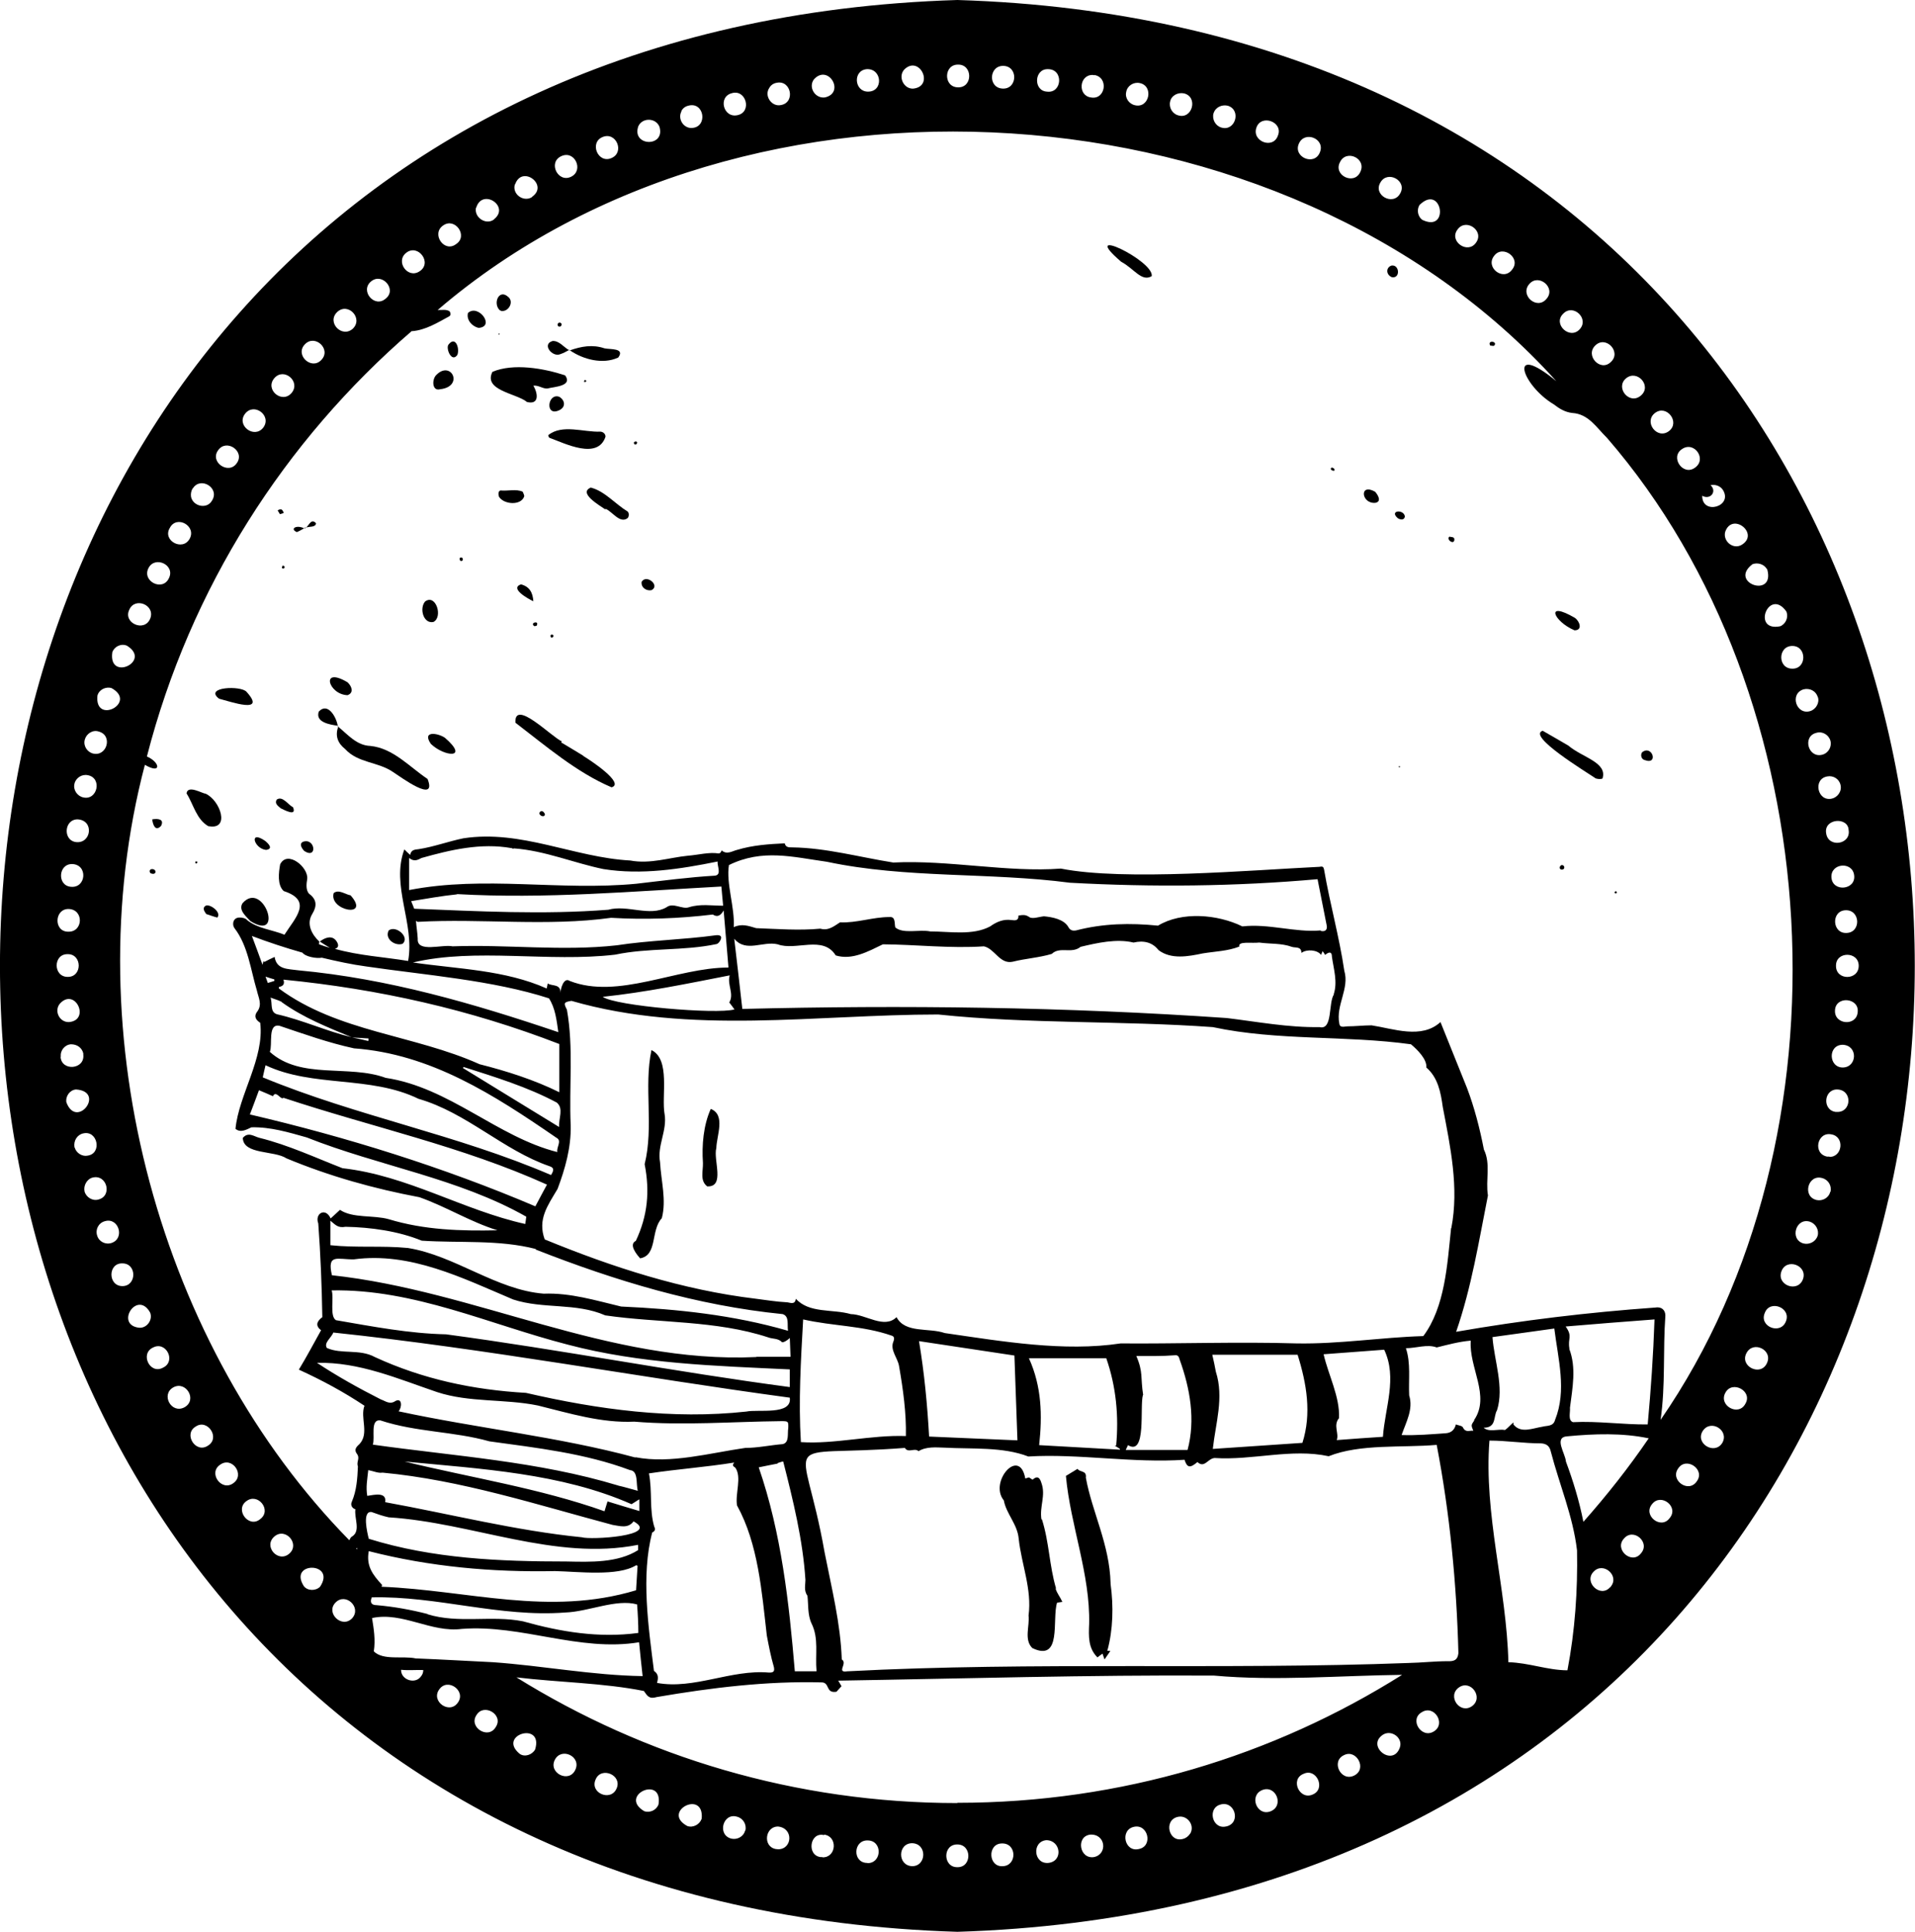 <?xml version="1.0" encoding="UTF-8"?><svg id="b" xmlns="http://www.w3.org/2000/svg" viewBox="0 0 75.87 76.53"><g id="c"><path d="M37.93,0c-50.58,1.56-50.57,74.98,0,76.53,50.58-1.56,50.57-74.98,0-76.53M73.64,38.26c0,.59-.91.59-.9,0-.01-.58.9-.58.9,0M73.16,36.96c-.58.03-.62-.88-.04-.9.59-.02.62.88.04.9M73.46,34.68c.07.58-.85.67-.9.09-.05-.58.84-.66.9-.09M73.24,32.88c.1.58-.81.72-.89.13-.1-.59.87-.66.89-.13M72.92,31.1c.06.25-.12.49-.35.54-.57.12-.75-.78-.18-.88.24-.05.48.1.53.34M72.52,29.35c.06.23-.08.49-.33.55-.56.14-.79-.74-.22-.87.24-.07.49.09.55.32M72.02,27.61c.08.22-.07.49-.3.56-.55.17-.83-.68-.27-.86.24-.06.49.05.57.31M71.01,25.59c.58,0,.58.91,0,.9-.59,0-.58-.9,0-.9M70.77,24.21s0,.02.01.03c.08.22-.03.48-.25.57-1.15.23-.45-1.55.24-.59M69.41,22.36c.2-.09.47-.02.58.17.02,0,.02.03.03.04.3,1.15-1.54.52-.6-.21M68.35,21.07c.28-.8,1.37.07.66.51-.34.21-.76-.14-.66-.51M68.26,19.41c.41.66-.83,1.01-.82.23.32.18.6-.17.33-.42.18-.04.39.03.49.19M66.64,17.79c.48-.33,1,.4.51.74-.47.34-1-.42-.51-.74M65.57,16.36c.46-.35,1.01.37.55.72-.47.35-1.01-.37-.55-.72M64.42,14.99c.44-.37,1.04.3.59.68-.45.39-1.03-.31-.59-.68M63.21,13.68c.42-.4,1.04.27.61.66-.41.41-1.04-.26-.61-.66M61.93,12.43c.4-.42,1.05.2.65.62-.39.42-1.07-.21-.65-.62M60.59,11.25c.37-.43,1.07.15.68.59-.38.46-1.07-.15-.68-.59M59.2,10.13c.34-.45,1.09.1.7.56-.35.46-1.07-.1-.7-.56M57.74,9.1c.33-.48,1.08.04.74.51-.33.48-1.08-.05-.74-.51M56.24,8.12c.89-.87,1.21,1.12.11.59-.18-.13-.23-.4-.11-.59M54.69,7.23c.28-.5,1.08-.07.78.44-.28.5-1.08.06-.78-.44M53.09,6.42c.25-.52,1.07-.14.8.4-.25.53-1.08.12-.8-.4M51.46,5.69c.23-.53,1.06-.19.83.35-.22.55-1.07.18-.83-.35M49.78,5.05c.19-.54,1.07-.22.85.32-.19.56-1.05.23-.85-.32M48.08,4.49c.07-.24.33-.36.57-.3.55.18.28,1.04-.27.86-.23-.07-.37-.33-.3-.57M46.36,4.02c.05-.24.31-.37.55-.32.57.14.33,1.04-.23.87-.23-.06-.38-.31-.32-.55M44.62,3.64c.04-.24.29-.4.53-.35.57.11.39,1.01-.18.88-.24-.05-.41-.29-.35-.53M43.29,2.97s.05,0,.06.02v-.02c.59.09.45,1-.13.89-.53-.07-.47-.9.07-.89M41.52,2.74c.63,0,.56.97-.04.89-.55-.03-.51-.91.04-.89M39.74,2.61c.6,0,.58.91,0,.9-.6-.01-.57-.9,0-.9M37.96,2.56c.58-.01.59.91,0,.9-.59,0-.58-.91,0-.9M35.83,2.75c.6-.58,1.2.66.36.76-.38.03-.63-.47-.36-.76M34.34,2.74c.61-.03.67.89.05.89-.55,0-.61-.84-.05-.89M32.25,3.14c.57-.62,1.25.54.43.72-.39.05-.67-.41-.43-.72M30.48,3.48c.06-.11.17-.18.29-.2.57-.12.75.77.18.88-.37.09-.69-.36-.47-.68M29,3.69c.56-.16.8.74.23.87-.57.14-.8-.73-.23-.87M26.99,4.41c.05-.11.15-.19.27-.22.65-.19.8.86.14.88-.33.01-.56-.37-.4-.66M25.29,5c.16-.35.7-.34.84.03.23.82-1.12.77-.84-.03M23.87,5.43c.54-.23.89.6.36.83-.54.24-.89-.61-.36-.83M22.23,6.19c.54-.26.91.56.4.81-.52.26-.93-.56-.4-.81M20.41,7.3c.27-.77,1.33.02.68.49,0,0-.02.02-.03.03-.34.19-.78-.14-.66-.52M18.87,8.22c.24-.77,1.34-.05.71.46,0,0-.02.02-.03.03-.32.21-.78-.11-.69-.49M17.56,8.93c.47-.33,1,.42.51.74-.47.36-1-.41-.51-.74M16.1,10.01c.47-.36,1.04.41.52.74-.47.31-.97-.4-.52-.74M14.7,11.15c.44-.37,1.04.32.58.68-.44.39-1.03-.31-.58-.68M16.32,13.12c.54-.04,1.02-.34,1.48-.59.07-.05.05-.12.02-.19-.13-.1-.33-.05-.48-.06C29.6,1.77,50.92,3.2,61.66,15.1c-1.94-1.6-1.39.15-.1.92.22.17.45.31.73.34.65.04.96.58,1.38.99,8.87,10.24,9.88,27.66,2.12,38.9.2-1.37.09-2.75.19-4.13,0-.24-.17-.36-.4-.32-2.65.19-5.25.5-7.89.96.61-1.76.9-3.59,1.26-5.4-.1-.62.12-1.25-.16-1.82-.16-.83-.38-1.68-.67-2.44-.36-.9-.7-1.74-1.05-2.61-.75.69-1.87.26-2.73.13-.32,0-.64.04-.96.04-.11,0-.3.08-.32-.12-.14-.72.41-1.38.2-2.08-.2-1.35-.57-2.66-.8-4-.02-.11-.05-.15-.18-.12-2.71.13-7.74.57-10.25.07-2.11.16-4.45-.35-6.64-.24-1.33-.21-2.65-.58-4-.6-.15,0-.26,0-.3-.16-.63.03-1.26.07-1.89.26-.2.05-.4.2-.61.02-.03.09-.07.12-.12.12-.38-.06-.81.06-1.21.09-.73.07-1.5.34-2.29.19-2.23-.12-4.32-1.23-6.61-.88-.59.12-1.18.34-1.77.43-.16.02-.3.02-.34.23-.09-.08-.16-.15-.23-.22-.54,1.44.42,2.93.15,4.42-.97-.16-1.94-.21-2.9-.48.17-.05.14-.18.07-.29-.17-.27-.46-.16-.67,0,.13.08.26.17.4.25-.15-.04-.29-.09-.43-.14,0-.04,0-.07.01-.11-.3-.28-.52-.7-.28-1.09.19-.31.19-.57-.12-.8-.14-.14-.11-.4-.08-.58.07-.46-.78-1.17-1.07-.59-.06.33-.12.82.14,1.06,1.17.38.45,1.07.03,1.73-.49-.2-1.06-.24-1.48-.58-.05-.07-.21-.11-.31-.1-.22,0-.31.24-.19.42.54.7.64,1.65.89,2.48.06.27.21.53.03.8-.16.19-.1.34.1.47.17,1.41-.85,2.85-.98,4.2.2.17.44.03.63-.06.75-.02,1.48.2,2.19.4,2.87,1.14,6,1.61,8.7,3.14-.01.07-.02.18-.04.29-2.48-.55-4.66-1.92-7.24-2.21-1.08-.42-2.15-.92-3.28-1.2-.22-.05-.45-.26-.67,0,.02.67,1.25.49,1.73.81,1.71.71,3.46,1.2,5.27,1.54,1.07.38,2.02.98,3.09,1.31-1.47.03-2.89-.01-4.31-.44-.61-.17-1.43-.03-1.93-.37-.13.12-.25.23-.37.34-.2-.45-.64-.2-.49.2.09,1.22.14,2.47.16,3.71-.24.18-.27.35-.05.52-.29.52-.57,1.05-.88,1.56.94.43,1.77.88,2.6,1.43-.18.47.2,1.1-.2,1.52-.16.14-.21.24-.09.4.12.17-.04.3.03.49-.02.46-.05.95-.24,1.39-.07.14.02.27.14.3-.05.36.22.86-.13,1.08-.04.01-.08.08-.11.15-7.46-7.6-10.93-19.96-8.1-30.72.67.39.61-.1.08-.33,1.71-6.66,5.45-12.51,10.5-16.86M62.18,53.43c-.08-.42.14-.47-.15-.88,1.17-.1,2.32-.19,3.52-.28-.05,1.43-.14,2.75-.27,4.16-.99.01-1.97-.14-2.96-.09-.21-.07-.1-.4-.12-.57.1-.79.26-1.59-.03-2.34M62.48,61.42c.03,1.59-.08,3.18-.38,4.75-.78,0-1.53-.3-2.34-.32-.07-2.93-.98-5.86-.75-8.78.68,0,1.36.11,2.04.11.2.01.34.09.39.32.34,1.31.88,2.56,1.04,3.92M55.82,65.88c-7.42.28-14.83-.06-22.25.33-.46.07.03-.32-.22-.47-.05-1.44-.4-2.81-.68-4.24-.86-4.89-2-3.74,3.18-4.14.13.22.39-.02.54.13.31-.19.69-.15,1.03-.14,1.09.06,2.31-.04,3.32.35,2-.12,4.14.27,6.19.13.1.32.22.34.51.09.28.26.41-.14.68-.16,1.5.1,3.05-.39,4.52-.07,1.25-.5,2.9-.33,4.28-.45.52,2.71.79,5.5.86,8.25-.03.27-.16.33-.43.32-.51,0-1.03.06-1.54.07M32.34,66.21h-.85c-.23-2.73-.53-5.47-1.43-8.08.28-.06.51-.1.75-.15v-.02c.07-.02.2-.07.22-.06.39,1.53.78,3.11.88,4.69,0,.2-.07.42.08.63.04.31,0,.75.16,1.09.3.6.14,1.24.2,1.89M25.91,66.2c-.22-1.75-.52-3.78-.07-5.49.12-.05.13-.14.08-.23-.2-.68-.07-1.4-.21-2.11,1.13-.17,2.26-.25,3.38-.43-.05.07-.1.12.04.2.27.38-.01,1.03.07,1.5.84,1.52.98,3.41,1.18,5.15.08.42.16.84.28,1.25.03.15.01.23-.2.22-1.5-.13-2.96.68-4.43.41.05-.18.07-.34-.11-.47M19.53,65.85c-1.02-.05-2.04-.11-3.06-.15-.51-.11-1.29.09-1.66-.28.07-.46,0-.88-.07-1.32,1.21-.26,2.34.59,3.56.43,2.37-.18,4.65.92,7.02.53.04.44.09.88.14,1.34-1.99-.03-3.95-.41-5.93-.55M14.12,61.34s.02-.02.03-.02c0,.02,0,.04,0,.06-.01-.01-.03-.03-.04-.04M24.49,58.85c-3.17-.96-6.46-1.16-9.72-1.62.1-.28-.12-1.01.3-.96,1.42.47,2.9.43,4.32.83,1.88.26,3.78.47,5.57,1.14.34.03.23.55.31.82-.26-.07-.52-.15-.79-.21M25.33,59.41v.45c-.43-.13-.85-.25-1.26-.38-.05.15-.08.27-.12.39-2.56-.91-5.3-1.33-7.92-1.97,3.01.29,6.21.46,8.99,1.69.08-.05.18-.11.3-.19M15.16,58.34c3.1.29,6.11,1.27,9.11,2.07.28.04.61.16.83-.14,1.08.58-1.71.74-2.05.63-2.61-.26-5.2-.92-7.79-1.39.07-.42-.44-.29-.71-.25-.06-.35,0-.64.04-1.02.21.04.4.13.56.1M16.94,63.94c-.66-.17-1.33-.29-2.01-.35-.25,0-.27-.14-.2-.31,2.59-.06,5.07.8,7.67.6.91-.03,2.02-.55,2.84-.32.03.36.05.78.05,1.13-1.56.21-3.07-.04-4.57-.46-1.25-.25-2.55.1-3.78-.28M25.28,61.41c-.81.51-1.89.47-2.83.45-2.65,0-5.3-.11-7.84-.9-.06-.24-.27-1.11.11-1.06.22.08.45.16.68.21,3.32.21,6.6,1.74,9.88,1.09v.22ZM14.61,61.45c2.42.62,4.89.84,7.38.79.92.02,2.49.22,3.21-.23.02,0,.04.01.06.02-.02.33-.04.66-.06.97-3.46,1.04-6.64,0-10.08-.14,0-.02.01-.05.02-.07-.37-.4-.64-.75-.53-1.34M25.17,57.74c-3.03-.82-6.27-1.16-9.38-1.83.14-.15.15-.55-.12-.41-.23.16-.4,0-.58-.06-.85-.43-1.75-.93-2.53-1.45,1.67-.04,3.2.63,4.76,1.16,1.28.42,2.67.26,3.99.53,1.26.31,2.51.7,3.82.64,1.93.16,3.88,0,5.81-.02.29,0,.3,0,.29.28-.04.21.05.57-.22.63-.49.04-.99.15-1.48.15-1.4.2-2.96.64-4.35.37M11.98,37.74c.13.17.58.24.77.2.59.14,1.18.27,1.78.35,2.32.34,4.99.54,7.22,1.26.25.39.3.85.37,1.34-3.37-1.14-6.74-2.12-10.3-2.45-.41-.06-.86-.02-.94-.53-.15.07-.28.13-.41.2-.01-.01-.02-.03-.03-.04-.01.05-.03.1-.04.15-.14-.38-.27-.75-.42-1.14.66.25,1.33.47,2,.66M20.26,33.6s.02,0,.02,0c0,0,.02.01.03.02.01,0,.03,0,.06-.01,1.22.09,2.37.58,3.54.82,1.51.24,3.04,0,4.52-.3-.02.18.17.52-.1.56-1.04.06-2.08.2-3.12.32-3.03.29-6.02-.33-9,.25v-1.27c.19.15.32.09.49,0,1.14-.32,2.35-.61,3.57-.39M18.1,35.42c3.49.2,6.98-.11,10.48-.3.02.27.05.51.07.76-.45,0-.9-.08-1.35.06-.27.1-.63-.2-.89,0-.66.39-1.56-.11-2.31.1-2.57.2-5.14.06-7.69-.04-.02-.06-.06-.15-.12-.3.62-.1,1.22-.21,1.82-.27M58.41,56.27c-.13.19-.13.19-.04.41-.15-.02-.3.09-.41-.13-.03-.07-.18-.08-.28-.12q-.08.33-.41.35c-.59.04-1.14.09-1.74.07.18-.52.47-1.02.3-1.57-.03-.63.07-1.27-.13-1.87.41,0,.85-.17,1.22-.03.45-.11.88-.23,1.35-.27-.08,1.07.79,2.19.13,3.15M57.49,48.66c-.15,1.43-.24,3.12-1.1,4.27-1.68.05-3.32.32-5.02.29-2.28-.07-4.89.02-6.97,0-2.25.34-4.69-.08-6.97-.41-.63-.22-1.57.02-1.91-.63-.49.48-1.21-.11-1.81-.12-.73-.21-1.65-.02-2.18-.61-.03.27-.25.14-.37.14-.41-.02-.81-.09-1.22-.14-2.91-.35-5.68-1.25-8.36-2.35-.29-.8.12-1.34.51-2,.3-.8.54-1.64.52-2.52-.07-1.54.12-3.08-.15-4.58-.14-.27-.12-.3.18-.35,4.72,1.36,9.69.54,14.53.54,3.6.38,7.27.24,10.88.5,2.58.55,5.24.32,7.85.68.25.21.64.59.61.92.46.4.57.98.65,1.56.3,1.57.65,3.2.34,4.8M54.79,56.92c-.61.04-1.2.08-1.83.13.1-.27-.15-.58.09-.87.04-.84-.42-1.7-.61-2.53.8-.06,1.59-.12,2.4-.18.53,1.12.03,2.3-.05,3.45M48.17,54.34c-.04-.21-.08-.42-.14-.67h3.38c.36,1.15.56,2.33.19,3.49-1.17.08-2.35.16-3.55.24.11-1.02.45-2.03.12-3.06M45.29,55.26c-.11-.69.01-.89-.27-1.54.5,0,1.02.01,1.52-.03.15-.02.17.08.2.18.41,1.14.63,2.38.31,3.57h-2.45c.04-.08.07-.15.09-.19.74.45.46-1.53.59-1.98M40.76,53.81h3.07c.39,1.12.5,2.29.39,3.46-.02,0-.04,0-.06,0,.07.04.14.08.21.13,0,0,0,.02,0,.03-1.05-.06-2.1-.12-3.2-.18.13-1.18.1-2.32-.4-3.43M40.3,57.06c-1.18-.05-2.35-.1-3.49-.15-.07-1.26-.19-2.53-.4-3.78,1.25.19,2.51.38,3.78.57.04,1.12.08,2.25.12,3.36M35.89,56.89c-1.38-.05-2.83.33-4.16.24-.1-1.62,0-3.26.09-4.86,1.19.27,2.35.24,3.5.64.12.03.12.13.07.25-.13.33.18.64.23.96.16.92.29,1.86.27,2.77M29.96,53.76c-5.86.27-11.09-2.62-16.81-3.24-.2-.87.22-.62.87-.63,2.24-.3,4.3.74,6.31,1.59,1.19.39,2.49.12,3.65.63,2.13.31,4.38.19,6.45.87.18.07.4.03.55.19.06.03.26-.1.31-.17.01.25.02.49.03.75h-1.35ZM31.29,54.25v.7c-4.54-.6-9.07-1.48-13.62-2.09-1.46-.03-2.91-.31-4.36-.56-.26-.16-.07-.88-.17-1.18,3.27-.06,6.25,1.35,9.36,2.15,2.88.76,5.84.84,8.79.98M11.24,38.81c3.76.37,7.38,1.18,10.92,2.55v1.91c-.99-.49-2.09-.84-3.16-1.11-2.6-1.17-5.61-1.27-7.95-3,0-.02,0-.04,0-.06.16-.03.24-.11.18-.29M14.01,41.53c3.06.22,5.57,1.85,8.03,3.54.24.12,0,.37.04.57-2.38-.6-4.27-2.56-6.8-2.94-1.47-.54-3.36.08-4.59-1.03.12-.28-.1-1.14.39-1.03.98.33,1.93.67,2.94.89M13.95,41.1c.22.01.43.03.65.04,0,.04,0,.07-.01.1-.21-.05-.42-.1-.64-.14M22.14,44.64c-1.28-.78-2.54-1.56-3.8-2.33,0-.01.02-.03.03-.04,1.25.4,2.53.79,3.69,1.41.28.24.07.61.09.97M11.16,39.7c.86.62,1.83,1,2.77,1.39-1-.24-1.94-.68-2.96-.91-.28-.09-.17-.41-.25-.66.15.06.31.1.44.17M10.87,38.86c-.08.03-.17.05-.26.08-.03-.08-.05-.14-.09-.25.14.05.25.08.35.11,0,.02,0,.04,0,.06M10.52,42.2c1.88.89,4.15.4,6.06,1.33,1.91.55,3.36,2.04,5.19,2.67.2.06.17.18.06.35-3.71-1.6-7.7-2.33-11.42-3.87.03-.15.07-.3.11-.48M28.89,39.71c.07.09.14.18.21.28-.72.2-4.73-.14-5.22-.5,1.7-.18,3.34-.52,5.03-.85-.11.38.19.73-.02,1.08M52.85,39.39c-.23.34-.04,1.43-.57,1.3-1.24.02-2.45-.21-3.68-.36-6.39-.44-12.79-.52-19.19-.36-.11-.95-.21-1.88-.32-2.78.47.56,1.13.08,1.72.22.72.27,1.8-.37,2.3.44.65.2,1.29-.16,1.87-.44,1.33.01,2.67.17,4,.08.43.09.63.72,1.14.61.52-.13,1.05-.16,1.55-.31.32-.31.79.01,1.14-.28.67-.16,1.43-.33,2.1-.17.39-.09.74-.02.99.3.5.38,1.18.25,1.75.13.49-.08.99-.09,1.45-.27-.06-.23.49-.12.79-.16.43.06.88.02,1.29.17.14.05.38-.03.38.24.22-.16.64-.12.78.08.02-.06.04-.1.06-.15.04.05.07.1.1.15.13-.11.27-.16.27.08.07.49.23.99.07,1.48M52.32,36.86c-1.01.09-2.05-.28-3.1-.16-.98-.48-2.4-.6-3.34-.03-1.11-.11-2.17-.09-3.25.19-.13.02-.23,0-.3-.13-.18-.32-.65-.4-.97-.43-.2.02-.46.12-.58.03-.16-.11-.27-.08-.43-.06.01.2-.12.2-.27.18-.32-.05-.6.07-.85.25-.69.37-1.6.2-2.37.2-.43-.09-1.08.11-1.39-.16-.04-.17.02-.44-.24-.41-.65,0-1.29.24-1.95.21-.25.16-.46.34-.78.25-.84.08-1.72.01-2.54-.02-.31-.09-.57-.19-.89-.04.05-.77-.31-1.74-.19-2.46,1.33-.65,2.52-.32,3.88-.13,3.16.67,6.42.41,9.63.83,3.29.18,6.54.15,9.81-.14.12.61.24,1.21.36,1.82.04.18-.05.27-.23.23M28.85,38.33c-2.03,0-4.37,1.28-6.28.53-.23-.16-.37.31-.36.48,0-.38-.33-.26-.51-.38-.01.06-.02.11-.04.2-1.66-.74-3.52-.77-5.3-1.03,2.48-.59,5.39,0,8.01-.31,1.33-.28,2.7-.14,4.02-.42.08-.02.17-.15.18-.24.02-.11-.12-.12-.2-.11-1.31.18-2.64.2-3.94.4-2.16.24-4.34-.04-6.5.04-.4-.09-1.42.27-1.38-.3-.01-.23-.05-.45-.07-.71.05.03.08.05.07.04,2.52-.14,5.13.19,7.66-.16,1.35.08,2.7.03,4.03-.13.19.12.31.04.43-.16.07.79.13,1.54.19,2.25M10.82,43.41c.13-.22.31.19.41.08,3.49,1.16,7.08,1.92,10.44,3.44-.16.3-.32.59-.46.86-3.64-1.55-7.5-2.75-11.31-3.64.12-.31.23-.61.36-.96.17.07.36.15.56.24M21.22,49.5c3.16,1.24,6.39,2.22,9.79,2.56.27.09.17.41.21.66-2.17-.63-4.4-.86-6.61-.96-1.01-.24-2.01-.55-3.07-.51-1.88-.15-3.51-1.51-5.38-1.81-1.02-.1-2.03,0-3.07-.11v-.97c.19.15.29.3.6.24,1,.02,2.09.17,3.02.55,1.51.1,3.04-.05,4.52.33M13.21,52.79c6.07.64,12.08,1.77,18.08,2.58.1.71-1.27.45-1.72.55-2.94.32-5.87-.08-8.73-.74-2.09-.12-4.08-.54-5.99-1.42-.6-.33-1.33-.1-1.9-.36-.13-.21.18-.4.26-.62M61.61,56.25c-.07.27-.32.22-.5.27-.39.06-.86.28-1.15-.09,0-.03,0-.05,0-.08-.11.09-.22.22-.33.3-.28-.05-.64.1-.85-.09.52,0,.38-.45.53-.69.29-.92-.11-1.96-.18-2.9.82-.11,1.64-.23,2.45-.34.15,1.21.5,2.45.03,3.62M13.36,12.36c.43-.4,1.04.25.62.66-.43.39-1.05-.25-.62-.66M12.08,13.64c.4-.42,1.06.2.65.62-.39.42-1.06-.2-.65-.62M10.87,14.98c.38-.44,1.06.14.68.59-.38.44-1.07-.14-.68-.59M9.71,16.39c.36-.46,1.07.08.72.55-.36.46-1.08-.09-.72-.55M8.64,17.84c.33-.48,1.08.04.74.51-.32.47-1.08-.04-.74-.51M7.64,19.35c.3-.49,1.08-.02.76.48-.19.35-.74.24-.83-.14-.02-.12,0-.23.06-.34M6.73,20.91c.27-.52,1.07-.07.78.44-.28.5-1.09.06-.78-.44M5.88,22.51c.25-.51,1.08-.13.81.4-.25.53-1.07.12-.81-.4M5.12,24.16c.22-.53,1.05-.19.83.35-.23.55-1.08.17-.83-.35M4.45,25.84c.08-.23.35-.36.58-.26,1,.62-.75,1.44-.58.26M3.86,27.56c.06-.24.33-.37.56-.3,1.04.58-.68,1.47-.56.3M3.36,29.3c.06-.23.31-.4.55-.32.57.15.33,1.01-.23.87-.23-.06-.39-.31-.32-.55M2.95,31.05c.05-.23.29-.39.53-.34.58.11.38,1.01-.18.88-.24-.05-.41-.3-.35-.54M3.08,32.46c.66.04.54.97-.07.9-.53-.07-.47-.91.07-.9M2.86,34.23c.63.02.56.96-.05.9-.55-.04-.51-.91.05-.9M2.72,36.01c.61.02.58.92-.02.9-.58,0-.55-.91.02-.9M2.68,37.8c.58-.01.59.91,0,.9-.58,0-.58-.91,0-.9M2.39,39.74c.6-.61,1.19.67.35.75-.39.02-.62-.46-.35-.75M2.41,41.86c-.03-.24.15-.47.4-.49.26,0,.44.15.49.36,0,.02,0,.03,0,.05.07.59-.86.67-.9.09M2.63,43.67c-.04-.25.14-.49.38-.51,1.19.08.03,1.6-.38.51M2.95,45.46s0,0,0-.02c-.04-.25.11-.49.35-.54.57-.13.75.79.18.88-.22.05-.46-.1-.52-.32M3.35,47.2c-.05-.23.09-.49.32-.55.57-.14.79.73.23.87-.23.07-.49-.09-.55-.32M3.85,48.95c-.08-.24.05-.5.3-.57.55-.17.81.68.27.86-.24.08-.5-.05-.57-.29M4.85,50.95c-.58,0-.58-.92,0-.9.58,0,.57.9,0,.9M5.52,52.6c-.97-.1-.12-1.47.4-.65,0,0,0,.02.02.03.13.28-.1.63-.41.62M6.46,54.18c-.52.29-.93-.56-.39-.8.51-.26.92.55.39.8M7.31,55.75c-.52.28-.95-.51-.44-.79.5-.27.96.5.44.79M8.24,57.27c-.49.33-.99-.47-.48-.76.46-.31.98.45.48.76M9.24,58.76c-.47.34-1.01-.42-.51-.74.47-.33.99.41.51.74M10.31,60.18c-.45.38-1.02-.37-.55-.71.46-.35,1.02.36.55.71M11.46,61.55c-.44.38-1.04-.29-.59-.68.44-.38,1.03.3.59.68M12.68,62.86c-.17.17-.49.17-.64-.02-.64-.99,1.3-.97.64.02M13.95,64.11c-.4.42-1.06-.21-.66-.62.4-.42,1.05.19.66.62M16.68,66.41c-.23.33-.8.14-.79-.26.29.03.59,0,.88.01,0,.09-.03.18-.09.25M18.14,67.45c-.33.48-1.08-.05-.74-.52.33-.48,1.08.05.74.52M19.64,68.42c-.3.51-1.09,0-.76-.48.29-.48,1.09-.01.76.48M21.2,69.31c-.12.21-.41.31-.61.17-.91-.75.96-1.31.61-.17M22.79,70.12c-.25.53-1.07.12-.81-.4.26-.52,1.07-.13.81.4M24.43,70.85c-.23.54-1.08.18-.83-.36.22-.52,1.06-.17.83.36M26.09,71.48c-.08.23-.34.35-.57.27-1.03-.62.75-1.44.57-.27M27.8,72.05c-.08.23-.34.37-.57.29-1.05-.57.68-1.47.57-.29M29.52,72.52c-.06.24-.31.37-.54.32-.58-.14-.34-1.04.22-.87.24.06.39.31.33.55M30.83,73.26s-.08-.01-.1-.01c-.52-.1-.42-.9.1-.89.62.07.56.9,0,.9M32.58,73.57s-.05,0-.07,0c-.56-.07-.43-1.01.14-.87v-.02c.55.07.49.91-.06.9M34.36,73.8s-.04,0-.04,0c-.55-.04-.51-.9.05-.89.6,0,.58.9,0,.9M36.14,73.93c-.59-.02-.58-.91,0-.91.6.02.57.91,0,.91M37.93,73.97c-.58.01-.59-.91,0-.9.58,0,.58.91,0,.9M39.74,73.93c-.59.05-.63-.89-.05-.9.6-.02.61.87.05.9M41.54,73.8c-.59.06-.67-.84-.09-.9.58,0,.68.83.09.9M43.34,73.57c-.58.09-.72-.83-.14-.89.61-.03.69.78.14.89M45.12,73.25c-.57.14-.76-.76-.19-.88.56-.12.76.77.19.88M47.15,72.64c-.06.1-.16.18-.28.21-.56.16-.78-.73-.22-.87.38-.1.71.33.5.67M48.61,72.35s-.04.01-.05.01c-.54.11-.73-.73-.21-.87.56-.17.83.7.26.86M50.33,71.76c-.54.2-.86-.64-.31-.85.54-.2.87.64.31.85M52.01,71.09c-.53.24-.91-.61-.36-.82.51-.24.89.6.36.82M53.65,70.34c-.53.26-.93-.57-.4-.81.49-.25.93.55.4.81M55.46,69.23c-.28.8-1.37-.08-.65-.52.34-.19.78.15.65.52M37.93,71.43c-6.41,0-12.4-1.83-17.47-4.98,1.66.2,3.46.22,5.05.54.14.2.21.33.51.24,2.17-.37,4.35-.64,6.56-.58.3.03.13.44.56.37.07-.08.14-.15.2-.22-.04-.07-.08-.14-.13-.22,4.95-.08,9.93-.23,14.89-.2,2.45.22,4.98,0,7.45-.03-5.1,3.21-11.14,5.07-17.62,5.07M56.81,68.59c-.49.31-.99-.47-.48-.76.49-.31.97.46.48.76M58.32,67.59c-.48.34-1-.4-.52-.74.47-.33.99.4.52.74M63.82,62.85s0,.02-.03.03c-.39.44-1.06-.21-.65-.62.38-.4,1.03.16.68.59M65.01,61.54c-.36.46-1.07-.16-.67-.59.37-.44,1.06.15.67.59M62.73,60.28c-.16-.81-.4-1.6-.69-2.38-.02-.32-.5-.97.06-1,1.06-.1,2.17-.14,3.22.08-.79,1.16-1.66,2.26-2.59,3.31M66.15,60.14c-.34.47-1.07-.1-.7-.55.35-.46,1.08.1.7.55M67.22,58.69c-.33.48-1.07-.06-.73-.52.32-.48,1.09.05.73.52M68.23,57.17c-.31.48-1.08.01-.77-.48.32-.49,1.07-.02.77.48M69.15,55.61c-.27.52-1.08.07-.79-.44.27-.5,1.09-.06.79.44M70,54.01c-.25.53-1.08.12-.81-.4.26-.52,1.07-.13.81.4M70.75,52.36c-.22.53-1.07.19-.83-.35.2-.54,1.07-.2.83.35M71.43,50.68c-.21.55-1.06.23-.85-.32.2-.54,1.05-.23.85.32M72.01,48.96c-.07.23-.33.36-.56.3-.56-.16-.3-1.04.26-.86.23.08.37.33.3.57M72.51,47.22c-.06.24-.31.37-.54.32-.58-.14-.34-1.03.22-.87.24.06.39.3.33.55M72.48,45.82s-.07,0-.09,0c-.58-.11-.4-1,.17-.88.53.09.44.9-.08.89M72.79,44.05h-.06c-.54-.07-.48-.9.06-.89.61.02.57.9,0,.89M73.01,42.29c-.57,0-.6-.9,0-.9.61.03.57.89,0,.9M73.6,40.09c-.04.58-.93.51-.9-.06.02-.59.96-.51.9.06Z"/><path d="M12.52,20.73c-.18-.2-.26.05-.39.17.12-.05.38,0,.39-.17"/><path d="M11.76,21.08c.1-.04.2-.1.29-.15-.31-.15-.58.02-.29.15"/><path d="M12.13,20.9s-.02,0-.04,0c-.01,0-.03.01-.04.02.02,0,.03,0,.04.01.01-.01.02-.02.04-.04"/><path d="M20.64,23.15c-.46.16.28.57.49.67-.02-.33-.14-.58-.49-.67"/><path d="M21.12,23.84s0-.01,0-.02c0,0,0,0,0,0,0,0,0,.01,0,.02"/><path d="M22.2,14.03c.12-.04.23-.1.34-.16-.21-.12-.39-.38-.65-.36-.44.13,0,.66.31.52"/><path d="M24.49,14.17c.29-.39-.32-.32-.54-.37-.47-.16-.92-.08-1.37.08.54.37,1.31.56,1.9.29"/><path d="M22.58,13.88s-.02-.01-.03-.02c0,0-.01,0-.02,0,0,0,.02.01.02.02,0,0,.02,0,.03,0"/><path d="M13.4,28.78s0-.02,0-.02c0,0-.02,0-.03,0,0,0,0,.01,0,.01,0,0,.01.01.02.02"/><path d="M13.38,28.75c-.05-.33-.39-.95-.75-.56-.15.43.46.52.75.56"/><path d="M13.67,29.67c.52.57,1.31.5,1.91.92.31.2,1.75,1.27,1.36.27-.72-.48-1.36-1.22-2.27-1.31-.54-.02-.88-.44-1.27-.76-.13.36-.02.65.27.88"/><path d="M12.63,37.32s0,0,0,0c0,0,.01,0,.02-.01,0,0-.01-.01-.02-.01,0,0,0,.01,0,.02"/><path d="M20.86,15.92c.51.14.46-.33.27-.64.2-.03.38.13.56.11.27-.07,1.01-.09.7-.52-.85-.28-2.05-.49-2.88-.14-.37.73.92.85,1.35,1.18"/><path d="M23.11,29.94c-.29-.18-.58-.35-.88-.53.01-.01.02-.03.03-.04-.38-.15-1.89-1.71-1.84-.74,1.19.91,2.42,1.97,3.81,2.56.55-.16-.88-1.1-1.12-1.24"/><path d="M63.2,30.83c.07.03.22.05.29.01.2-.64-.8-.83-1.35-1.3-.21-.12-.61-.36-1.02-.59-.64.2,1.74,1.64,2.09,1.88"/><path d="M21.76,17.34c.63.23,1.92.89,2.23-.04,0-.11-.09-.19-.2-.2-.66.03-1.52-.31-2.07.14.01.04.02.09.04.09"/><path d="M8.27,32.73c.86.16.46-1.03-.13-1.29-.12,0-.7-.36-.75-.01.28.44.39,1.04.88,1.31"/><path d="M9.61,35.78c-.18.28.16.54.31.71,1.37.85.51-1.64-.31-.71"/><path d="M44.42,10.37c.51.27.81.81,1.21.57.1-.61-2.96-2.07-1.21-.57"/><path d="M23.42,19.31c-.54.21.33.71.56.87,0,0,.01-.02.02-.02.27.12.56.59.86.37.07-.06.07-.22,0-.27-.48-.29-.9-.8-1.44-.94"/><path d="M8.68,27.68c.44.11,1.9.63,1.09-.27-.21-.26-1.71-.2-1.09.27"/><path d="M17.63,29.23c-.27-.19-.93-.3-.56.24.53.51,1.54.61.56-.24"/><path d="M13.89,35.47c-.22-.04-.47-.25-.67-.09-.2.7,1.48,1.01.67.09"/><path d="M20.77,19.66c0-.06-.04-.12-.06-.18-.26-.12-.59-.02-.88-.05-.1.02-.09.17-.06.25.19.31.88.36,1-.02"/><path d="M13.77,27.54c.25-.09.18-.34,0-.51-1.09-.65-.76.49,0,.51"/><path d="M62.38,24.97c.33,0,.21-.35.02-.49-1.21-.71-.85.14-.02.49"/><path d="M17.44,15.42c.96-.11.43-1.17-.16-.56-.17.17-.17.65.16.56"/><path d="M17.17,24.64c.39-.19.1-1.13-.33-.81-.23.27-.07.89.33.81"/><path d="M18.96,12.99c.68-.05-.02-.97-.42-.59-.07.27.16.53.42.59"/><path d="M54.49,19.92c.27-.05.09-.33-.01-.44-.64-.36-.55.49.01.44"/><path d="M15.4,36.86c-.17.33.24.63.55.53.3-.26-.26-.75-.55-.53"/><path d="M11.12,32.02c.13.06.65.35.49-.04-.2-.1-.42-.47-.65-.3-.08.15.03.23.16.34"/><path d="M19.89,12.32c.27.02.49-.38.23-.57-.36-.31-.6.28-.32.54.03.01.06.03.09.04"/><path d="M8.17,35.87c-.16.08-.1.2,0,.34.13.04.28.1.44.14.17-.2-.25-.52-.44-.48"/><path d="M22.16,16.25c.27-.13.22-.4,0-.53-.47-.17-.58.81,0,.53"/><path d="M10.54,33.67c.3-.04.1-.25-.04-.36-.65-.45-.44.31.04.36"/><path d="M18.12,14.06c.1-.25-.07-.77-.35-.41-.12.14.12.74.35.41"/><path d="M55.14,10.98c.35.07.31-.51-.01-.46-.23.08-.22.36.01.46"/><path d="M25.81,23.38c.36-.18-.2-.65-.39-.33-.03.22.18.37.39.33"/><path d="M12,33.35c-.17.09-.02.28.05.36.54.35.44-.54-.05-.36"/><path d="M21.41,32.15c-.14.11.14.28.18.12,0-.05-.1-.19-.18-.12"/><path d="M65.16,30.11c.56.21.3-.62-.1-.31-.08.11-.03.28.1.31"/><path d="M55.38,20.53c.11.07.26.08.28-.07-.04-.3-.64-.24-.28.07"/><path d="M6.03,32.46c.03.23.13.49.35.26.14-.27-.12-.3-.35-.26"/><path d="M59.2,13.69c.15-.17-.29-.23-.16,0,.05,0,.13.03.16,0"/><path d="M61.87,34.27c-.11.04-.1.2.03.18.12-.02.09-.19-.03-.18"/><path d="M11.24,20.32c-.05-.15-.11-.18-.24-.1.03.05.06.1.09.15l.16-.05Z"/><path d="M6,34.43c-.08.03-.09.09-.04.16.25.12.27-.18.04-.16"/><path d="M57.62,21.38c.01-.12-.12-.1-.2-.12-.13.12.19.34.2.12"/><path d="M52.85,18.56s-.05-.03-.08-.04c-.17.09.2.22.08.04"/><path d="M22.21,12.93c.09-.07.02-.18-.08-.14-.09.07-.01.19.08.14"/><path d="M23.14,15.13s.09.02.09-.05c-.06-.04-.09-.03-.09.05"/><path d="M11.17,22.5c.1.09.17-.1.02-.09,0,.03-.03.07-.02.09"/><path d="M21.84,25.26c.1.01.13-.13.01-.12-.06.02-.05.08-.01.12"/><path d="M21.18,24.81s.05-.02.08-.02c.13-.24-.31-.11-.08.02"/><path d="M18.34,22.18s-.01-.05-.02-.08c-.19-.09-.1.25.02.08"/><path d="M7.72,34.19s.05.01.08.02c0-.02.03-.06.02-.07-.01-.01-.05-.01-.07-.02,0,.02-.01.05-.02.08"/><polygon points="55.45 30.41 55.47 30.35 55.4 30.37 55.45 30.41"/><path d="M64.06,35.36s-.02-.04-.03-.06c-.02.01-.04.02-.07.04.01.02.02.04.04.06.02-.01.06-.02.06-.04"/><polygon points="19.76 13.27 19.8 13.22 19.75 13.21 19.76 13.27"/><path d="M25.22,17.59c.1-.16-.21-.11-.07.02.02,0,.06,0,.07-.02"/><path d="M26.33,44.14c-.13-.73.24-2.17-.52-2.54-.31,1.46.1,3.02-.27,4.52.21,1.08.12,2.04-.35,3.04-.19.09-.16.32.17.69.7-.12.41-1.11.86-1.59.19-.72-.03-1.47-.07-2.22-.12-.66.29-1.25.18-1.91"/><path d="M28.16,43.93c-.29.64-.36,1.44-.31,2.14.01.33-.13.7.17.93.72.03.23-1.05.36-1.52.01-.49.38-1.31-.22-1.55"/><path d="M41.84,62.93c-.27-.91-.27-1.83-.56-2.74.01,0-.02,0-.02,0-.08-.52.18-.94,0-1.44-.05-.16-.13-.33-.35-.13,0,0-.08-.05-.14-.09-.03,0-.09.03-.15.04-.23-1.27-1.45.14-.85.87.1.54.54.94.59,1.52.11,1.02.53,2,.39,3.04.05.41-.19.96.15,1.29,1.19.57.77-1.15.98-1.8.04,0,.11-.02.21-.03-.09-.2-.21-.33-.27-.53"/><path d="M44,62.72c-.04-1.54-.73-2.81-.98-4.18.04-.3-.23-.2-.33-.35-.17.1-.33.2-.46.28.18,1.97.97,3.9.92,5.87-.02.49-.04.95.33,1.32.09-.07.14-.11.2-.15.03.08.05.14.08.23.09-.14.16-.22.23-.34-.03,0-.07,0-.12,0,.23-.83.25-1.77.13-2.65"/></g></svg>